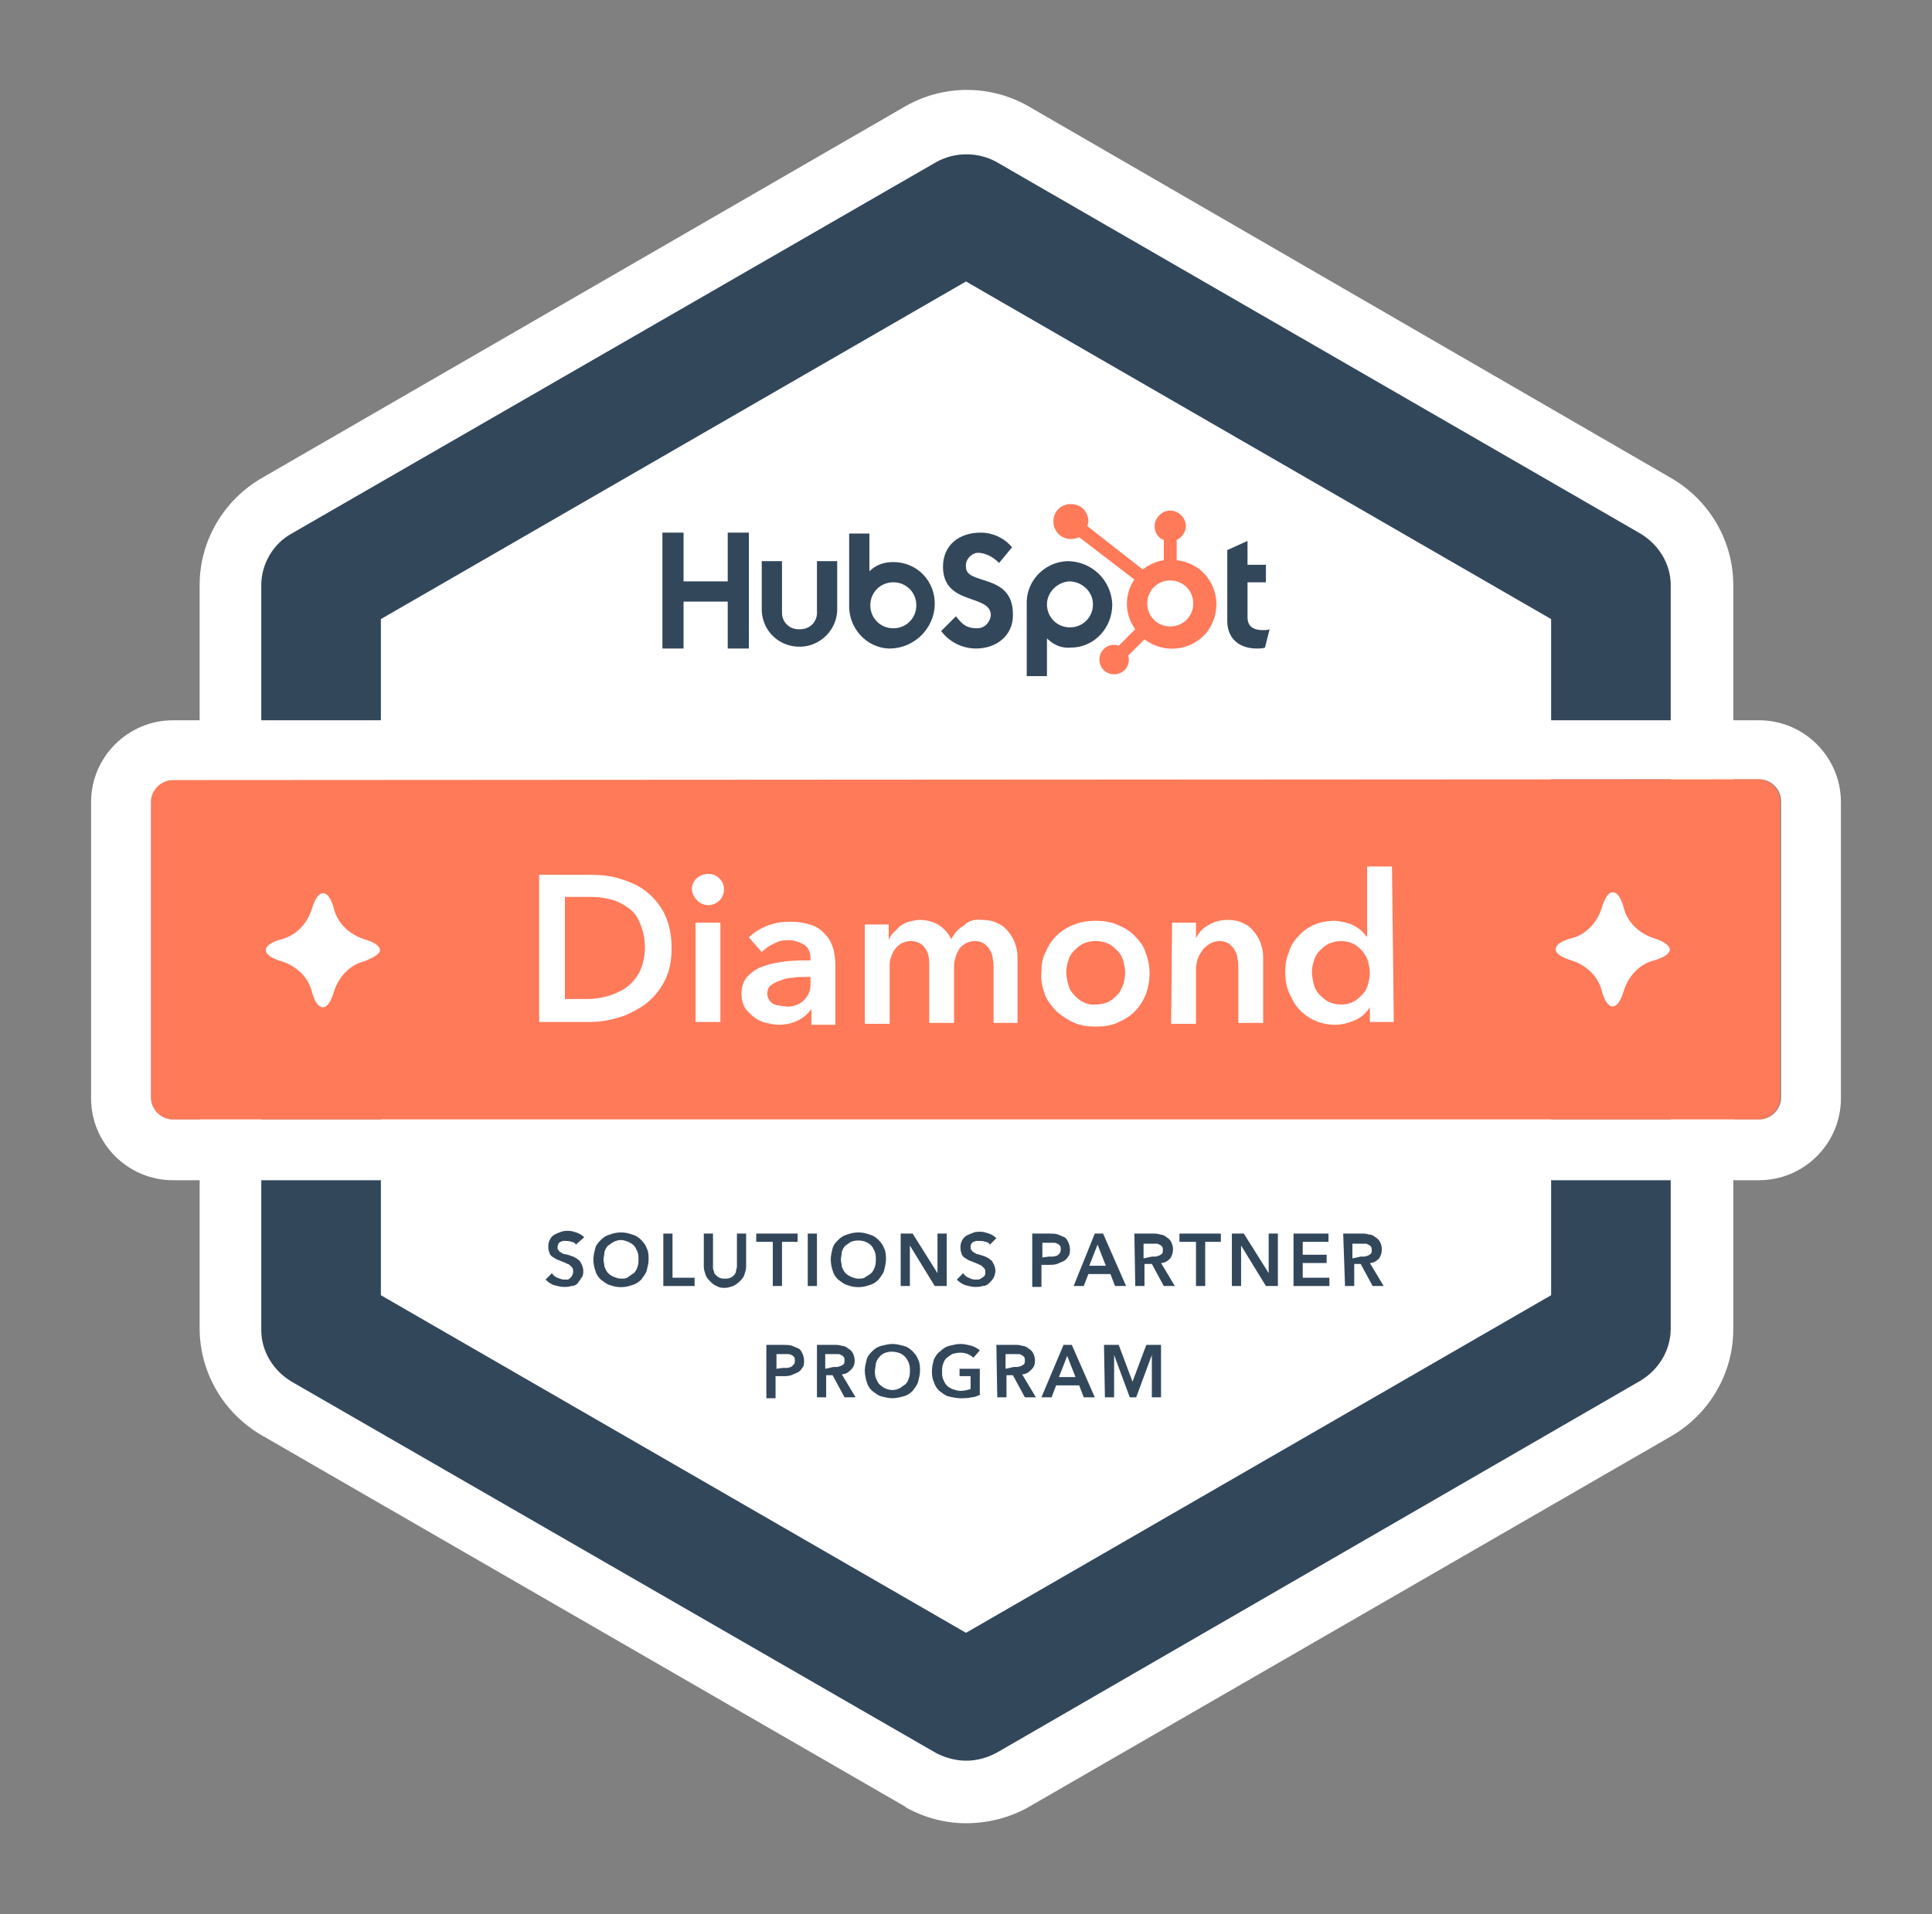 <?xml version="1.0" encoding="utf-8"?>
<!-- Generator: Adobe Illustrator 24.0.3, SVG Export Plug-In . SVG Version: 6.00 Build 0)  -->
<svg version="1.1" id="Calque_1" xmlns="http://www.w3.org/2000/svg" xmlns:xlink="http://www.w3.org/1999/xlink" x="0px" y="0px"
	 viewBox="0 0 210 208.1" style="enable-background:new 0 0 210 208.1;" xml:space="preserve">
<rect x="0" y="0" width="210" height="208.1" fill="#808080" stroke="none"/>
<style type="text/css">
	.st0{fill:#FFFFFF;}
	.st1{fill:#33475B;}
	.st2{fill:#FF7A59;}
</style>
<title>diamond-badge-color</title>
<g id="Layer_2">
	<g id="Layer_1-2">
		<path class="st0" d="M175.1,144.5V63.6c0,0,0-0.1,0-0.1l-70-40.4c0,0-0.1,0-0.1,0L35,63.6c0,0,0,0,0,0.1v80.8c0,0,0,0.1,0,0.1
			l70,40.4c0,0,0.1,0,0.1,0L175.1,144.5C175.1,144.5,175.1,144.5,175.1,144.5z"/>
		<path class="st0" d="M105,198.2c-2.3,0-4.5-0.6-6.5-1.7l-0.1-0.1l-70-40.4c-4.1-2.4-6.7-6.8-6.7-11.6V63.6c0-4.8,2.6-9.2,6.7-11.6
			l70.1-40.5c4.1-2.3,9.1-2.3,13.2,0L181.7,52c4.1,2.4,6.7,6.8,6.7,11.6v80.9c0,4.8-2.6,9.2-6.7,11.6l-70,40.4
			C109.7,197.6,107.4,198.2,105,198.2z M48.2,136.8l56.8,32.8l56.8-32.8V71.3L105,38.5L48.2,71.3V136.8z M41.6,133L41.6,133
			L41.6,133z M41.7,75l-0.1,0.1L41.7,75z"/>
		<path class="st0" d="M175.1,144.5V63.6c0,0,0-0.1,0-0.1l-70-40.4c0,0-0.1,0-0.1,0L35,63.6c0,0,0,0,0,0.1v80.8c0,0,0,0.1,0,0.1
			l70,40.4c0,0,0.1,0,0.1,0L175.1,144.5C175.1,144.5,175.1,144.5,175.1,144.5z"/>
		<path class="st1" d="M105,191.4c-1.1,0-2.2-0.3-3.2-0.8l-70.1-40.4c-2-1.2-3.3-3.3-3.3-5.6V63.6c0-2.3,1.3-4.5,3.3-5.6l70.1-40.4
			c2-1.1,4.5-1.1,6.5,0l70,40.4c2,1.2,3.3,3.3,3.3,5.6v80.8c0,2.4-1.3,4.5-3.3,5.7l-69.9,40.4C107.3,191.1,106.2,191.4,105,191.4z
			 M41.4,140.8l63.6,36.7l63.6-36.7V67.3L105,30.6L41.4,67.3V140.8z M171.9,138.9l-0.1,0.1L171.9,138.9z M38.1,138.9L38.1,138.9
			L38.1,138.9z M171.8,69.1l0.1,0.1L171.8,69.1z M38.2,69.1L38.2,69.1L38.2,69.1z"/>
		<path class="st1" d="M62.6,135.3c-0.1-0.2-0.3-0.3-0.5-0.3c-0.2-0.1-0.4-0.1-0.6-0.1c-0.1,0-0.2,0-0.3,0c-0.1,0-0.2,0.1-0.3,0.1
			c-0.2,0.1-0.3,0.4-0.3,0.6c0,0.1,0,0.2,0.1,0.3c0.1,0.1,0.1,0.2,0.2,0.2c0.1,0.1,0.2,0.1,0.3,0.2l0.5,0.1l0.6,0.2
			c0.2,0.1,0.4,0.2,0.5,0.3c0.2,0.1,0.3,0.3,0.4,0.5c0.1,0.2,0.2,0.5,0.2,0.7c0,0.3,0,0.6-0.2,0.8c-0.1,0.2-0.3,0.4-0.4,0.6
			c-0.2,0.2-0.4,0.3-0.7,0.3c-0.3,0.1-0.5,0.1-0.8,0.1c-0.4,0-0.7-0.1-1.1-0.2c-0.3-0.1-0.6-0.3-0.9-0.6l0.7-0.7
			c0.1,0.2,0.3,0.4,0.6,0.5c0.2,0.1,0.5,0.2,0.7,0.2c0.1,0,0.2,0,0.4,0c0.1,0,0.2-0.1,0.3-0.2c0.1-0.1,0.2-0.2,0.2-0.3
			c0.1-0.1,0.1-0.3,0.1-0.4c0-0.1,0-0.3-0.1-0.4c-0.1-0.1-0.2-0.2-0.3-0.3c-0.1-0.1-0.3-0.1-0.4-0.2l-0.5-0.2
			c-0.2-0.1-0.3-0.1-0.5-0.2c-0.2-0.1-0.3-0.2-0.5-0.3c-0.1-0.1-0.3-0.3-0.3-0.5c-0.1-0.2-0.1-0.4-0.1-0.7c0-0.3,0.1-0.5,0.2-0.7
			c0.1-0.2,0.3-0.4,0.5-0.5c0.2-0.1,0.4-0.2,0.7-0.3c0.3-0.1,0.5-0.1,0.8-0.1c0.3,0,0.6,0.1,0.9,0.2c0.3,0.1,0.6,0.3,0.8,0.5
			L62.6,135.3z"/>
		<path class="st1" d="M64.5,136.9c0-0.4,0.1-0.8,0.2-1.2c0.1-0.4,0.4-0.7,0.6-0.9c0.3-0.3,0.6-0.5,1-0.6c0.8-0.3,1.6-0.3,2.4,0
			c0.4,0.1,0.7,0.3,1,0.6c0.3,0.3,0.5,0.6,0.6,0.9c0.2,0.4,0.2,0.8,0.2,1.2c0,0.4-0.1,0.8-0.2,1.2c-0.1,0.4-0.4,0.7-0.6,1
			c-0.3,0.3-0.6,0.5-1,0.6c-0.8,0.3-1.6,0.3-2.4,0c-0.4-0.1-0.7-0.4-1-0.6c-0.3-0.3-0.5-0.6-0.6-1C64.6,137.8,64.5,137.4,64.5,136.9
			z M65.6,136.9c0,0.3,0.1,0.5,0.1,0.8c0.1,0.2,0.2,0.5,0.4,0.7c0.2,0.2,0.4,0.3,0.6,0.4c0.3,0.1,0.5,0.2,0.8,0.2
			c0.3,0,0.6,0,0.8-0.2c0.2-0.1,0.4-0.3,0.6-0.4c0.2-0.2,0.3-0.4,0.4-0.7c0.1-0.3,0.1-0.5,0.1-0.8c0-0.3,0-0.5-0.1-0.8
			c-0.1-0.2-0.2-0.5-0.4-0.7c-0.2-0.2-0.4-0.3-0.6-0.4c-0.3-0.1-0.5-0.2-0.8-0.2c-0.3,0-0.6,0.1-0.8,0.2c-0.2,0.1-0.4,0.3-0.6,0.4
			c-0.2,0.2-0.3,0.4-0.4,0.7C65.7,136.4,65.6,136.7,65.6,136.9z"/>
		<path class="st1" d="M72.1,134.1h1v4.8h2.4v0.9h-3.4V134.1z"/>
		<path class="st1" d="M81.1,137.7c0,0.3-0.1,0.6-0.2,0.9c-0.1,0.3-0.3,0.5-0.5,0.7c-0.2,0.2-0.5,0.4-0.7,0.5
			c-0.3,0.1-0.6,0.2-0.9,0.2c-0.3,0-0.6,0-0.9-0.2c-0.3-0.1-0.5-0.3-0.7-0.5c-0.2-0.2-0.4-0.4-0.5-0.7c-0.1-0.3-0.2-0.6-0.2-0.9
			v-3.6h1v3.6c0,0.2,0,0.3,0.1,0.5c0,0.2,0.1,0.3,0.2,0.4c0.1,0.1,0.2,0.2,0.4,0.3c0.2,0.1,0.4,0.1,0.6,0.1c0.2,0,0.4,0,0.6-0.1
			c0.2-0.1,0.3-0.2,0.4-0.3c0.1-0.1,0.2-0.3,0.2-0.4c0-0.2,0.1-0.3,0.1-0.5v-3.6h1L81.1,137.7z"/>
		<path class="st1" d="M83.9,135h-1.7v-0.9h4.5v0.9h-1.7v4.8h-1V135z"/>
		<path class="st1" d="M87.8,134.1h1v5.7h-1V134.1z"/>
		<path class="st1" d="M90.3,136.9c0-0.4,0.1-0.8,0.2-1.2c0.1-0.4,0.4-0.7,0.6-0.9c0.3-0.3,0.6-0.5,1-0.6c0.8-0.3,1.6-0.3,2.4,0
			c0.4,0.1,0.7,0.3,1,0.6c0.3,0.3,0.5,0.6,0.6,0.9c0.2,0.4,0.2,0.8,0.2,1.2c0,0.4-0.1,0.8-0.2,1.2c-0.1,0.4-0.4,0.7-0.6,1
			c-0.3,0.3-0.6,0.5-1,0.6c-0.8,0.3-1.6,0.3-2.4,0c-0.4-0.1-0.7-0.4-1-0.6c-0.3-0.3-0.5-0.6-0.6-1C90.4,137.8,90.3,137.4,90.3,136.9
			z M91.4,136.9c0,0.3,0.1,0.5,0.1,0.8c0.1,0.2,0.2,0.5,0.4,0.7c0.2,0.2,0.4,0.3,0.6,0.4c0.3,0.1,0.5,0.2,0.8,0.2
			c0.3,0,0.6,0,0.8-0.2c0.2-0.1,0.5-0.3,0.6-0.4c0.2-0.2,0.3-0.4,0.4-0.7c0.1-0.3,0.1-0.5,0.1-0.8c0-0.3,0-0.5-0.1-0.8
			c-0.1-0.2-0.2-0.5-0.4-0.7c-0.2-0.2-0.4-0.3-0.6-0.4c-0.5-0.2-1.1-0.2-1.6,0c-0.2,0.1-0.4,0.3-0.6,0.4c-0.2,0.2-0.3,0.4-0.4,0.7
			C91.5,136.4,91.4,136.7,91.4,136.9z"/>
		<path class="st1" d="M97.9,134.1h1.3l2.7,4.3l0,0v-4.3h1v5.7h-1.3l-2.7-4.4l0,0v4.4h-1V134.1z"/>
		<path class="st1" d="M107.6,135.3c-0.1-0.2-0.3-0.3-0.5-0.3c-0.2-0.1-0.4-0.1-0.6-0.1c-0.1,0-0.2,0-0.4,0c-0.1,0-0.2,0.1-0.3,0.1
			c-0.1,0.1-0.2,0.1-0.2,0.2c-0.1,0.1-0.1,0.2-0.1,0.4c0,0.1,0,0.2,0.1,0.3c0.1,0.1,0.1,0.2,0.2,0.2c0.1,0.1,0.2,0.1,0.3,0.2
			l0.4,0.1l0.6,0.2c0.2,0.1,0.4,0.2,0.5,0.3c0.2,0.1,0.3,0.3,0.4,0.5c0.1,0.2,0.2,0.5,0.2,0.7c0,0.3-0.1,0.6-0.2,0.8
			c-0.1,0.2-0.3,0.4-0.5,0.6c-0.2,0.2-0.4,0.3-0.7,0.3c-0.3,0.1-0.5,0.1-0.8,0.1c-0.4,0-0.7-0.1-1.1-0.2c-0.3-0.1-0.6-0.3-0.9-0.6
			l0.7-0.7c0.1,0.2,0.3,0.4,0.6,0.5c0.2,0.1,0.4,0.2,0.7,0.2c0.1,0,0.2,0,0.4,0c0.2-0.1,0.4-0.2,0.6-0.4c0.1-0.1,0.1-0.3,0.1-0.4
			c0-0.1,0-0.3-0.1-0.4c-0.1-0.1-0.2-0.2-0.3-0.3c-0.1-0.1-0.3-0.1-0.4-0.2l-0.5-0.2c-0.2-0.1-0.3-0.1-0.5-0.2
			c-0.2-0.1-0.3-0.2-0.5-0.3c-0.1-0.1-0.3-0.3-0.3-0.5c-0.1-0.2-0.1-0.4-0.1-0.7c0-0.3,0.1-0.5,0.2-0.7c0.1-0.2,0.3-0.4,0.5-0.5
			c0.2-0.1,0.4-0.2,0.7-0.3c0.2-0.1,0.5-0.1,0.8-0.1c0.3,0,0.6,0.1,0.9,0.2c0.3,0.1,0.6,0.3,0.8,0.5L107.6,135.3z"/>
		<path class="st1" d="M112.2,134.1h1.9c0.3,0,0.6,0,0.9,0.1c0.2,0.1,0.5,0.2,0.7,0.3c0.2,0.1,0.3,0.3,0.4,0.5
			c0.1,0.2,0.2,0.5,0.2,0.8c0,0.3,0,0.6-0.2,0.8c-0.1,0.2-0.3,0.4-0.5,0.5c-0.2,0.1-0.5,0.2-0.7,0.3c-0.3,0.1-0.6,0.1-0.9,0.1h-0.8
			v2.4h-1V134.1z M114,136.6c0.2,0,0.3,0,0.5,0c0.1,0,0.3-0.1,0.4-0.1c0.1-0.1,0.2-0.1,0.3-0.3c0.1-0.1,0.1-0.3,0.1-0.4
			c0-0.1,0-0.3-0.1-0.4c-0.1-0.1-0.2-0.2-0.3-0.2c-0.1-0.1-0.3-0.1-0.4-0.1c-0.2,0-0.3,0-0.5,0h-0.7v1.6L114,136.6z"/>
		<path class="st1" d="M119,134.1h0.9l2.5,5.7h-1.2l-0.5-1.3h-2.4l-0.5,1.3h-1.1L119,134.1z M120.2,137.6l-0.9-2.3l-0.9,2.3H120.2z"
			/>
		<path class="st1" d="M123.3,134.1h2c0.3,0,0.5,0,0.8,0.1c0.2,0,0.5,0.1,0.7,0.3c0.2,0.1,0.4,0.3,0.5,0.5c0.1,0.2,0.2,0.5,0.2,0.8
			c0,0.4-0.1,0.7-0.3,1c-0.3,0.3-0.6,0.5-1,0.5l1.5,2.5h-1.2l-1.3-2.4h-0.8v2.4h-1L123.3,134.1z M125.2,136.6c0.1,0,0.3,0,0.4,0
			c0.1,0,0.3-0.1,0.4-0.1c0.1-0.1,0.2-0.1,0.3-0.2c0.1-0.1,0.1-0.3,0.1-0.4c0-0.1,0-0.3-0.1-0.4c-0.1-0.1-0.2-0.2-0.3-0.2
			c-0.1-0.1-0.2-0.1-0.4-0.1c-0.1,0-0.3,0-0.4,0h-0.9v1.6L125.2,136.6z"/>
		<path class="st1" d="M130,135h-1.8v-0.9h4.5v0.9H131v4.8h-1V135z"/>
		<path class="st1" d="M133.9,134.1h1.3l2.7,4.3l0,0v-4.3h1v5.7h-1.3l-2.7-4.4l0,0v4.4h-1L133.9,134.1z"/>
		<path class="st1" d="M140.6,134.1h3.8v0.9h-2.8v1.4h2.6v0.9h-2.6v1.6h2.9v0.9h-3.9L140.6,134.1z"/>
		<path class="st1" d="M146,134.1h2c0.3,0,0.5,0,0.8,0.1c0.2,0,0.5,0.1,0.7,0.3c0.2,0.1,0.4,0.3,0.5,0.5c0.1,0.2,0.2,0.5,0.2,0.8
			c0,0.4-0.1,0.7-0.3,1c-0.3,0.3-0.6,0.5-1,0.5l1.5,2.5h-1.2l-1.3-2.4h-0.7v2.4h-1L146,134.1z M147.9,136.6c0.1,0,0.3,0,0.4,0
			c0.1,0,0.3-0.1,0.4-0.1c0.1-0.1,0.2-0.1,0.3-0.2c0.1-0.1,0.1-0.3,0.1-0.4c0-0.1,0-0.3-0.1-0.4c-0.1-0.1-0.2-0.2-0.3-0.2
			c-0.1-0.1-0.2-0.1-0.4-0.1c-0.1,0-0.3,0-0.4,0H147v1.6L147.9,136.6z"/>
		<path class="st1" d="M83.3,146.2h1.9c0.3,0,0.6,0,0.9,0.1c0.2,0.1,0.5,0.2,0.7,0.3c0.2,0.1,0.3,0.3,0.4,0.5
			c0.1,0.2,0.2,0.5,0.2,0.8c0,0.3,0,0.6-0.2,0.8c-0.1,0.2-0.3,0.4-0.5,0.5c-0.2,0.1-0.5,0.2-0.7,0.3c-0.3,0.1-0.6,0.1-0.9,0.1h-0.8
			v2.4h-1V146.2z M85.1,148.7c0.2,0,0.3,0,0.5,0c0.1,0,0.3-0.1,0.4-0.1c0.1-0.1,0.2-0.2,0.3-0.3c0.1-0.1,0.1-0.3,0.1-0.4
			c0-0.1,0-0.3-0.1-0.4c-0.1-0.1-0.2-0.2-0.3-0.2c-0.1-0.1-0.3-0.1-0.4-0.1c-0.2,0-0.3,0-0.5,0h-0.7v1.6L85.1,148.7z"/>
		<path class="st1" d="M88.7,146.2h2c0.3,0,0.5,0,0.8,0.1c0.2,0,0.5,0.1,0.7,0.3c0.2,0.1,0.4,0.3,0.5,0.5c0.1,0.2,0.2,0.5,0.2,0.8
			c0,0.4-0.1,0.7-0.4,1c-0.3,0.3-0.6,0.5-1,0.5l1.5,2.5h-1.2l-1.3-2.4h-0.7v2.4h-1V146.2z M90.6,148.6c0.1,0,0.3,0,0.4,0
			c0.1,0,0.3-0.1,0.4-0.1c0.1-0.1,0.2-0.1,0.3-0.2c0.1-0.1,0.1-0.3,0.1-0.4c0-0.1,0-0.3-0.1-0.4c-0.1-0.1-0.2-0.2-0.3-0.2
			c-0.1-0.1-0.2-0.1-0.4-0.1c-0.1,0-0.3,0-0.4,0h-0.9v1.6L90.6,148.6z"/>
		<path class="st1" d="M94,149c0-0.4,0.1-0.8,0.2-1.2c0.1-0.4,0.4-0.7,0.6-0.9c0.3-0.3,0.6-0.5,1-0.6c0.4-0.1,0.8-0.2,1.2-0.2
			c0.4,0,0.8,0.1,1.2,0.2c0.4,0.1,0.7,0.3,1,0.6c0.3,0.3,0.5,0.6,0.6,0.9c0.2,0.4,0.2,0.8,0.2,1.2c0,0.4-0.1,0.8-0.2,1.2
			c-0.1,0.4-0.4,0.7-0.6,1c-0.3,0.3-0.6,0.5-1,0.6c-0.4,0.1-0.8,0.2-1.2,0.2c-0.4,0-0.8-0.1-1.2-0.2c-0.4-0.1-0.7-0.4-1-0.6
			c-0.3-0.3-0.5-0.6-0.6-1C94.1,149.9,94,149.4,94,149z M95.1,149c0,0.3,0,0.5,0.1,0.8c0.1,0.2,0.2,0.5,0.4,0.7
			c0.6,0.6,1.5,0.8,2.2,0.4c0.2-0.1,0.4-0.3,0.6-0.4c0.2-0.2,0.3-0.4,0.4-0.7c0.1-0.3,0.1-0.5,0.1-0.8c0-0.3,0-0.5-0.1-0.8
			c-0.2-0.5-0.5-0.9-1-1.1c-0.8-0.3-1.7-0.2-2.2,0.4c-0.2,0.2-0.3,0.4-0.4,0.7C95.2,148.5,95.1,148.8,95.1,149z"/>
		<path class="st1" d="M106.6,151.6c-0.3,0.1-0.6,0.3-1,0.3c-0.4,0.1-0.8,0.1-1.2,0.1c-0.4,0-0.9-0.1-1.3-0.2
			c-0.4-0.1-0.7-0.4-1-0.6c-0.3-0.3-0.5-0.6-0.6-1c-0.2-0.4-0.2-0.8-0.2-1.2c0-0.4,0.1-0.8,0.2-1.2c0.2-0.4,0.4-0.7,0.7-0.9
			c0.3-0.3,0.6-0.5,1-0.6c0.4-0.1,0.8-0.2,1.2-0.2c0.4,0,0.8,0.1,1.2,0.2c0.3,0.1,0.7,0.3,0.9,0.5l-0.7,0.8
			c-0.2-0.2-0.4-0.3-0.6-0.4c-0.5-0.2-1.1-0.2-1.7,0c-0.2,0.1-0.4,0.3-0.6,0.4c-0.2,0.2-0.3,0.4-0.4,0.7c-0.1,0.3-0.1,0.5-0.1,0.8
			c0,0.3,0,0.5,0.1,0.8c0.1,0.2,0.2,0.5,0.4,0.7c0.2,0.2,0.4,0.3,0.6,0.4c0.3,0.1,0.6,0.2,0.9,0.2c0.4,0,0.8-0.1,1.1-0.2v-1.4h-1.2
			v-0.8h2.2V151.6z"/>
		<path class="st1" d="M108.3,146.2h2c0.3,0,0.5,0,0.8,0.1c0.2,0,0.5,0.1,0.7,0.3c0.2,0.1,0.4,0.3,0.5,0.5c0.1,0.2,0.2,0.5,0.2,0.8
			c0,0.4-0.1,0.7-0.4,1c-0.3,0.3-0.6,0.5-1,0.5l1.5,2.5h-1.2l-1.3-2.4h-0.7v2.4h-1L108.3,146.2z M110.2,148.6c0.1,0,0.3,0,0.4,0
			c0.1,0,0.3-0.1,0.4-0.1c0.1-0.1,0.2-0.1,0.3-0.2c0.1-0.1,0.1-0.3,0.1-0.4c0-0.1,0-0.3-0.1-0.4c-0.1-0.1-0.2-0.2-0.3-0.2
			c-0.1-0.1-0.2-0.1-0.4-0.1c-0.1,0-0.3,0-0.4,0h-0.9v1.6L110.2,148.6z"/>
		<path class="st1" d="M115.6,146.2h0.9l2.5,5.7h-1.2l-0.5-1.3h-2.5l-0.5,1.3h-1.1L115.6,146.2z M116.9,149.7l-0.9-2.3l-0.9,2.3
			H116.9z"/>
		<path class="st1" d="M120,146.2h1.6l1.5,4l0,0l1.5-4h1.6v5.7h-1v-4.6l0,0l-1.7,4.6h-0.7l-1.7-4.6l0,0v4.6h-1L120,146.2z"/>
		<path class="st2" d="M18.8,84.7h172.3c1.3,0,2.4,1.1,2.4,2.4v32.2c0,1.3-1.1,2.4-2.4,2.4H18.8c-1.3,0-2.4-1.1-2.4-2.4V87.1
			C16.4,85.8,17.5,84.7,18.8,84.7z"/>
		<path class="st0" d="M191.2,84.7c1.3,0,2.4,1.1,2.4,2.4v32.2c0,1.3-1.1,2.4-2.4,2.4H18.8c-1.3,0-2.4-1.1-2.4-2.4V87.2
			c0-1.3,1.1-2.4,2.4-2.4L191.2,84.7 M191.2,78.3H18.8c-4.9,0-8.9,4-8.9,8.9v32.2c0,4.9,4,8.9,8.9,8.9h172.4c4.9,0,8.9-4,8.9-8.9
			V87.2C200.1,82.3,196.1,78.3,191.2,78.3z"/>
		<polygon class="st1" points="79.1,57.9 79.1,63.2 74.3,63.2 74.3,57.9 72,57.9 72,70.5 74.3,70.5 74.3,65.4 79.1,65.4 79.1,70.5 
			81.4,70.5 81.4,57.9 		"/>
		<path class="st1" d="M88.8,66.4c0.1,1.1-0.7,2-1.8,2c-1.1,0.1-2-0.7-2-1.8c0-0.1,0-0.2,0-0.2V61h-2.2v5.4c0.1,2.3,2,4,4.3,3.9
			c2.1-0.1,3.8-1.8,3.9-3.9V61h-2.2V66.4z"/>
		<path class="st1" d="M105,61.6c-0.1-0.7,0.5-1.4,1.2-1.5c0.1,0,0.2,0,0.3,0c0.8,0.1,1.5,0.5,2.1,1.1l1.4-1.7
			c-0.8-1-2.1-1.6-3.4-1.6c-2.4,0-4.1,1.4-4.1,3.7c0,4.3,5.2,2.9,5.2,5.3c-0.1,0.8-0.7,1.4-1.5,1.4c-1.3,0-1.7-0.6-2.3-1.3l-1.6,1.6
			c0.9,1.2,2.3,1.9,3.8,1.9c2.2,0,4-1.4,4-3.6C110.2,62.2,104.9,63.7,105,61.6"/>
		<path class="st1" d="M137.3,68.5c-1.3,0-1.7-0.6-1.7-1.4v-3.8h2v-1.9h-2v-2.6l-2.2,1v7.7c0,2,1.4,3,3.2,3c0.3,0,0.6,0,0.9-0.1
			l0.5-2C137.8,68.5,137.5,68.5,137.3,68.5"/>
		<path class="st1" d="M97.1,61.1c-1,0-1.9,0.3-2.6,1V58h-2.2v7.7c-0.1,2.5,1.8,4.7,4.3,4.8c0,0,0.1,0,0.1,0c2.6,0,4.8-2.1,4.9-4.7
			C101.7,63.2,99.7,61.1,97.1,61.1C97.1,61.1,97.1,61.1,97.1,61.1 M97.1,68.3c-1.4,0-2.5-1.1-2.5-2.5c0-1.4,1.1-2.5,2.5-2.5
			c1.4,0,2.5,1.1,2.5,2.5C99.6,67.2,98.5,68.3,97.1,68.3L97.1,68.3"/>
		<path class="st1" d="M120.9,65.7c-0.1-2.6-2.2-4.7-4.9-4.7c-2.5,0.1-4.5,2.2-4.4,4.7c0,0,0,0.1,0,0.1v7.7h2.2v-4.1
			c0.7,0.7,1.6,1.1,2.6,1C118.9,70.4,120.9,68.3,120.9,65.7 M118.8,65.7c0,1.4-1.1,2.5-2.5,2.5c-1.4,0-2.5-1.1-2.5-2.5
			c0-1.3,1.1-2.4,2.4-2.5C117.6,63.2,118.8,64.3,118.8,65.7L118.8,65.7"/>
		<path class="st2" d="M127.9,60.9v-2.2c0.6-0.3,1-0.9,1-1.5v0c0-0.9-0.8-1.7-1.7-1.7h0c-0.9,0-1.7,0.8-1.7,1.7v0
			c0,0.7,0.4,1.3,1,1.5v2.2c-0.8,0.1-1.6,0.5-2.3,1l-6-4.7c0-0.2,0.1-0.3,0.1-0.5c0-1.1-0.8-1.9-1.9-1.9c-1.1,0-1.9,0.8-1.9,1.9
			c0,1,0.8,1.9,1.9,1.9c0.3,0,0.7-0.1,0.9-0.2l6,4.6c-1.1,1.6-1.1,3.8,0.1,5.4l-1.8,1.8c-0.1,0-0.3-0.1-0.5-0.1
			c-0.9,0-1.6,0.7-1.6,1.6c0,0.9,0.7,1.6,1.6,1.6c0.9,0,1.6-0.7,1.6-1.6c0,0,0,0,0,0c0-0.2,0-0.3-0.1-0.4l1.8-1.8
			c2.1,1.6,5.1,1.3,6.8-0.8c1.6-2.1,1.3-5.1-0.8-6.8C129.6,61.3,128.8,61,127.9,60.9 M127.2,68.1c-1.4,0-2.5-1.1-2.5-2.5
			c0-1.4,1.1-2.5,2.5-2.5c1.4,0,2.5,1.1,2.5,2.5c0,0,0,0,0,0C129.7,67,128.6,68.1,127.2,68.1"/>
		<path class="st0" d="M58.6,95.1h5.6c1.1,0,2.1,0.1,3.1,0.4c1,0.3,2,0.7,2.8,1.3c0.9,0.7,1.6,1.5,2.1,2.5c0.6,1.2,0.8,2.5,0.8,3.8
			c0,1.3-0.2,2.5-0.8,3.6c-0.5,1-1.2,1.8-2.1,2.5c-0.9,0.6-1.8,1.1-2.8,1.4c-1,0.3-2.1,0.5-3.1,0.5h-5.6L58.6,95.1z M63.8,108.6
			c0.7,0,1.5-0.1,2.2-0.3c0.7-0.2,1.4-0.5,2-0.9c0.6-0.4,1.1-1,1.5-1.7c0.4-0.8,0.6-1.8,0.6-2.7c0-1-0.2-1.9-0.6-2.8
			c-0.3-0.7-0.8-1.3-1.5-1.7c-0.6-0.4-1.3-0.7-2-0.8c-0.7-0.2-1.5-0.2-2.2-0.2h-2.4v11.1L63.8,108.6z"/>
		<path class="st0" d="M75.2,96.6c0-0.4,0.2-0.8,0.5-1.1C76,95.2,76.5,95,77,95c0.5,0,0.9,0.2,1.2,0.5c0.3,0.3,0.5,0.7,0.5,1.2
			c0,0.4-0.2,0.9-0.5,1.2c-0.3,0.3-0.8,0.5-1.2,0.5c-0.5,0-0.9-0.2-1.2-0.5C75.4,97.5,75.2,97,75.2,96.6z M75.6,100.3h2.7v10.8h-2.7
			V100.3z"/>
		<path class="st0" d="M88.2,109.7L88.2,109.7c-0.4,0.5-0.8,0.9-1.4,1.2c-0.6,0.3-1.3,0.5-2.1,0.5c-0.5,0-0.9-0.1-1.4-0.2
			c-0.5-0.1-0.9-0.3-1.3-0.6c-0.4-0.3-0.7-0.6-1-1c-0.3-0.5-0.4-1-0.4-1.6c0-0.7,0.2-1.4,0.7-1.9c0.5-0.5,1.1-0.9,1.8-1.1
			c0.8-0.3,1.6-0.4,2.4-0.5c0.9-0.1,1.7-0.1,2.6-0.1v-0.2c0-0.6-0.2-1.2-0.7-1.5c-0.5-0.3-1.1-0.5-1.7-0.5c-0.6,0-1.1,0.1-1.6,0.4
			c-0.5,0.2-0.9,0.5-1.3,0.9l-1.4-1.6c0.6-0.6,1.3-1,2.1-1.3c0.8-0.3,1.6-0.4,2.4-0.4c0.8,0,1.6,0.1,2.4,0.4
			c0.6,0.2,1.1,0.6,1.5,1.1c0.4,0.4,0.6,0.9,0.8,1.5c0.1,0.5,0.2,1.1,0.2,1.6v6.6h-2.6V109.7z M88.1,106.2h-0.6
			c-0.4,0-0.9,0-1.4,0.1c-0.4,0-0.9,0.1-1.3,0.3c-0.4,0.1-0.7,0.3-1,0.5c-0.3,0.2-0.4,0.6-0.4,1c0,0.2,0.1,0.4,0.2,0.6
			c0.1,0.2,0.3,0.3,0.4,0.4c0.2,0.1,0.4,0.2,0.6,0.2c0.2,0,0.4,0.1,0.7,0.1c1.4,0.2,2.7-0.8,2.8-2.2c0-0.2,0-0.4,0-0.5L88.1,106.2z"
			/>
		<path class="st0" d="M106.7,100c0.6,0,1.3,0.1,1.8,0.4c0.5,0.2,0.9,0.6,1.2,1c0.3,0.4,0.6,0.9,0.7,1.4c0.2,0.5,0.2,1.1,0.2,1.6
			v6.8H108v-6c0-0.3,0-0.7-0.1-1c0-0.3-0.1-0.6-0.3-0.9c-0.1-0.3-0.4-0.5-0.6-0.7c-0.3-0.2-0.7-0.3-1-0.3c-0.4,0-0.8,0.1-1.1,0.3
			c-0.3,0.2-0.6,0.4-0.7,0.7c-0.2,0.3-0.3,0.6-0.4,1c-0.1,0.3-0.1,0.7-0.1,1v5.9h-2.7v-6.5c0-0.6-0.1-1.2-0.5-1.7
			c-0.4-0.5-0.9-0.7-1.5-0.7c-0.4,0-0.7,0.1-1.1,0.3c-0.3,0.2-0.5,0.4-0.7,0.7c-0.2,0.3-0.3,0.6-0.4,0.9c-0.1,0.3-0.1,0.7-0.1,1.1v6
			h-2.7v-10.8h2.6v1.7h0c0.1-0.3,0.3-0.6,0.5-0.8c0.2-0.2,0.5-0.5,0.7-0.7c0.3-0.2,0.6-0.4,1-0.5c0.4-0.1,0.8-0.2,1.2-0.2
			c0.7,0,1.5,0.2,2.1,0.6c0.6,0.4,1,0.9,1.3,1.5c0.3-0.6,0.8-1.2,1.4-1.5C105.2,100.1,106,99.9,106.7,100z"/>
		<path class="st0" d="M113.2,105.7c0-0.8,0.1-1.6,0.5-2.3c0.6-1.4,1.7-2.4,3.1-2.9c0.7-0.3,1.5-0.4,2.3-0.4c0.8,0,1.6,0.1,2.3,0.4
			c0.7,0.3,1.3,0.6,1.9,1.2c0.5,0.5,1,1.1,1.2,1.8c0.6,1.5,0.6,3.2,0,4.7c-0.3,0.7-0.7,1.3-1.2,1.8c-0.5,0.5-1.2,0.9-1.9,1.2
			c-0.7,0.3-1.5,0.4-2.3,0.4c-0.8,0-1.6-0.1-2.3-0.4c-0.7-0.3-1.3-0.7-1.9-1.2c-0.5-0.5-1-1.1-1.3-1.8
			C113.3,107.3,113.1,106.5,113.2,105.7z M115.9,105.7c0,0.4,0.1,0.9,0.2,1.3c0.1,0.4,0.3,0.8,0.6,1.1c0.6,0.7,1.4,1.2,2.4,1.1
			c0.5,0,1-0.1,1.4-0.3c0.4-0.2,0.7-0.5,1-0.8c0.3-0.3,0.4-0.7,0.6-1.1c0.1-0.4,0.2-0.8,0.2-1.3c0-0.4-0.1-0.8-0.2-1.2
			c-0.1-0.4-0.3-0.8-0.6-1.1c-0.3-0.3-0.6-0.6-1-0.8c-0.4-0.2-0.9-0.3-1.4-0.3c-0.5,0-1,0.1-1.4,0.3c-0.4,0.2-0.7,0.5-1,0.8
			c-0.3,0.3-0.5,0.7-0.6,1.1C116,104.8,115.9,105.2,115.9,105.7z"/>
		<path class="st0" d="M127.4,100.3h2.6v1.7l0,0c0.3-0.6,0.7-1.1,1.3-1.4c0.6-0.4,1.4-0.6,2.1-0.6c0.6,0,1.3,0.1,1.8,0.4
			c0.5,0.2,0.9,0.6,1.2,1c0.3,0.4,0.6,0.9,0.7,1.4c0.2,0.5,0.2,1.1,0.2,1.6v6.8h-2.7v-6c0-0.3,0-0.7-0.1-1c0-0.3-0.1-0.6-0.3-0.9
			c-0.1-0.3-0.4-0.5-0.6-0.7c-0.3-0.2-0.7-0.3-1-0.3c-0.4,0-0.8,0.1-1.1,0.3c-0.3,0.2-0.6,0.4-0.8,0.7c-0.2,0.3-0.4,0.6-0.5,0.9
			c-0.1,0.3-0.2,0.7-0.2,1.1v6h-2.7L127.4,100.3z"/>
		<path class="st0" d="M151.5,111.1h-2.6v-1.6h0c-0.4,0.6-0.9,1.1-1.6,1.4c-0.7,0.3-1.4,0.5-2.2,0.5c-1.5,0-2.9-0.6-3.9-1.7
			c-0.5-0.5-0.8-1.2-1.1-1.8c-0.3-0.7-0.4-1.5-0.4-2.2c0-0.8,0.1-1.5,0.4-2.2c0.2-0.7,0.6-1.3,1.1-1.8c1-1.1,2.4-1.6,3.8-1.6
			c0.4,0,0.9,0.1,1.3,0.2c0.4,0.1,0.7,0.2,1,0.4c0.3,0.2,0.5,0.3,0.7,0.5c0.2,0.2,0.4,0.4,0.5,0.6h0.1v-7.6h2.7L151.5,111.1z
			 M142.6,105.7c0,0.4,0.1,0.9,0.2,1.3c0.1,0.4,0.3,0.8,0.6,1.1c0.3,0.3,0.6,0.6,1,0.8c0.4,0.2,0.9,0.3,1.4,0.3
			c0.5,0,0.9-0.1,1.3-0.3c0.4-0.2,0.7-0.5,1-0.8c0.3-0.3,0.5-0.7,0.6-1.1c0.1-0.4,0.2-0.8,0.2-1.2c0-0.4-0.1-0.9-0.2-1.3
			c-0.1-0.4-0.4-0.8-0.6-1.1c-0.3-0.3-0.6-0.6-1-0.8c-0.4-0.2-0.9-0.3-1.3-0.3c-0.5,0-0.9,0.1-1.4,0.3c-0.4,0.2-0.7,0.5-1,0.8
			c-0.3,0.3-0.5,0.7-0.6,1.1C142.7,104.8,142.6,105.2,142.6,105.7z"/>
		<path class="st0" d="M41.3,103.3c0-0.5-0.7-0.9-1.7-1.2c-1.6-0.5-2.9-1.7-3.3-3.3c-0.3-1.1-0.7-1.7-1.2-1.7s-0.9,0.7-1.2,1.7
			c-0.5,1.6-1.7,2.9-3.3,3.3c-1.1,0.3-1.7,0.7-1.7,1.2s0.7,0.9,1.7,1.2c1.6,0.5,2.9,1.7,3.3,3.3c0.3,1.1,0.7,1.7,1.2,1.7
			c0.5,0,0.9-0.7,1.2-1.7c0.5-1.6,1.7-2.9,3.3-3.3C40.6,104.1,41.3,103.7,41.3,103.3z"/>
		<path class="st0" d="M181.5,103.2c0-0.4-0.7-0.9-1.7-1.2c-1.6-0.5-2.9-1.7-3.3-3.3c-0.3-1.1-0.7-1.7-1.2-1.7s-0.9,0.7-1.2,1.7
			c-0.5,1.6-1.7,2.9-3.3,3.3c-1.1,0.3-1.7,0.7-1.7,1.2s0.7,0.9,1.7,1.2c1.6,0.5,2.9,1.7,3.3,3.3c0.3,1.1,0.7,1.7,1.2,1.7
			s0.9-0.7,1.2-1.7c0.5-1.6,1.7-2.9,3.3-3.3C180.8,104.1,181.5,103.7,181.5,103.2z"/>
	</g>
</g>
</svg>
